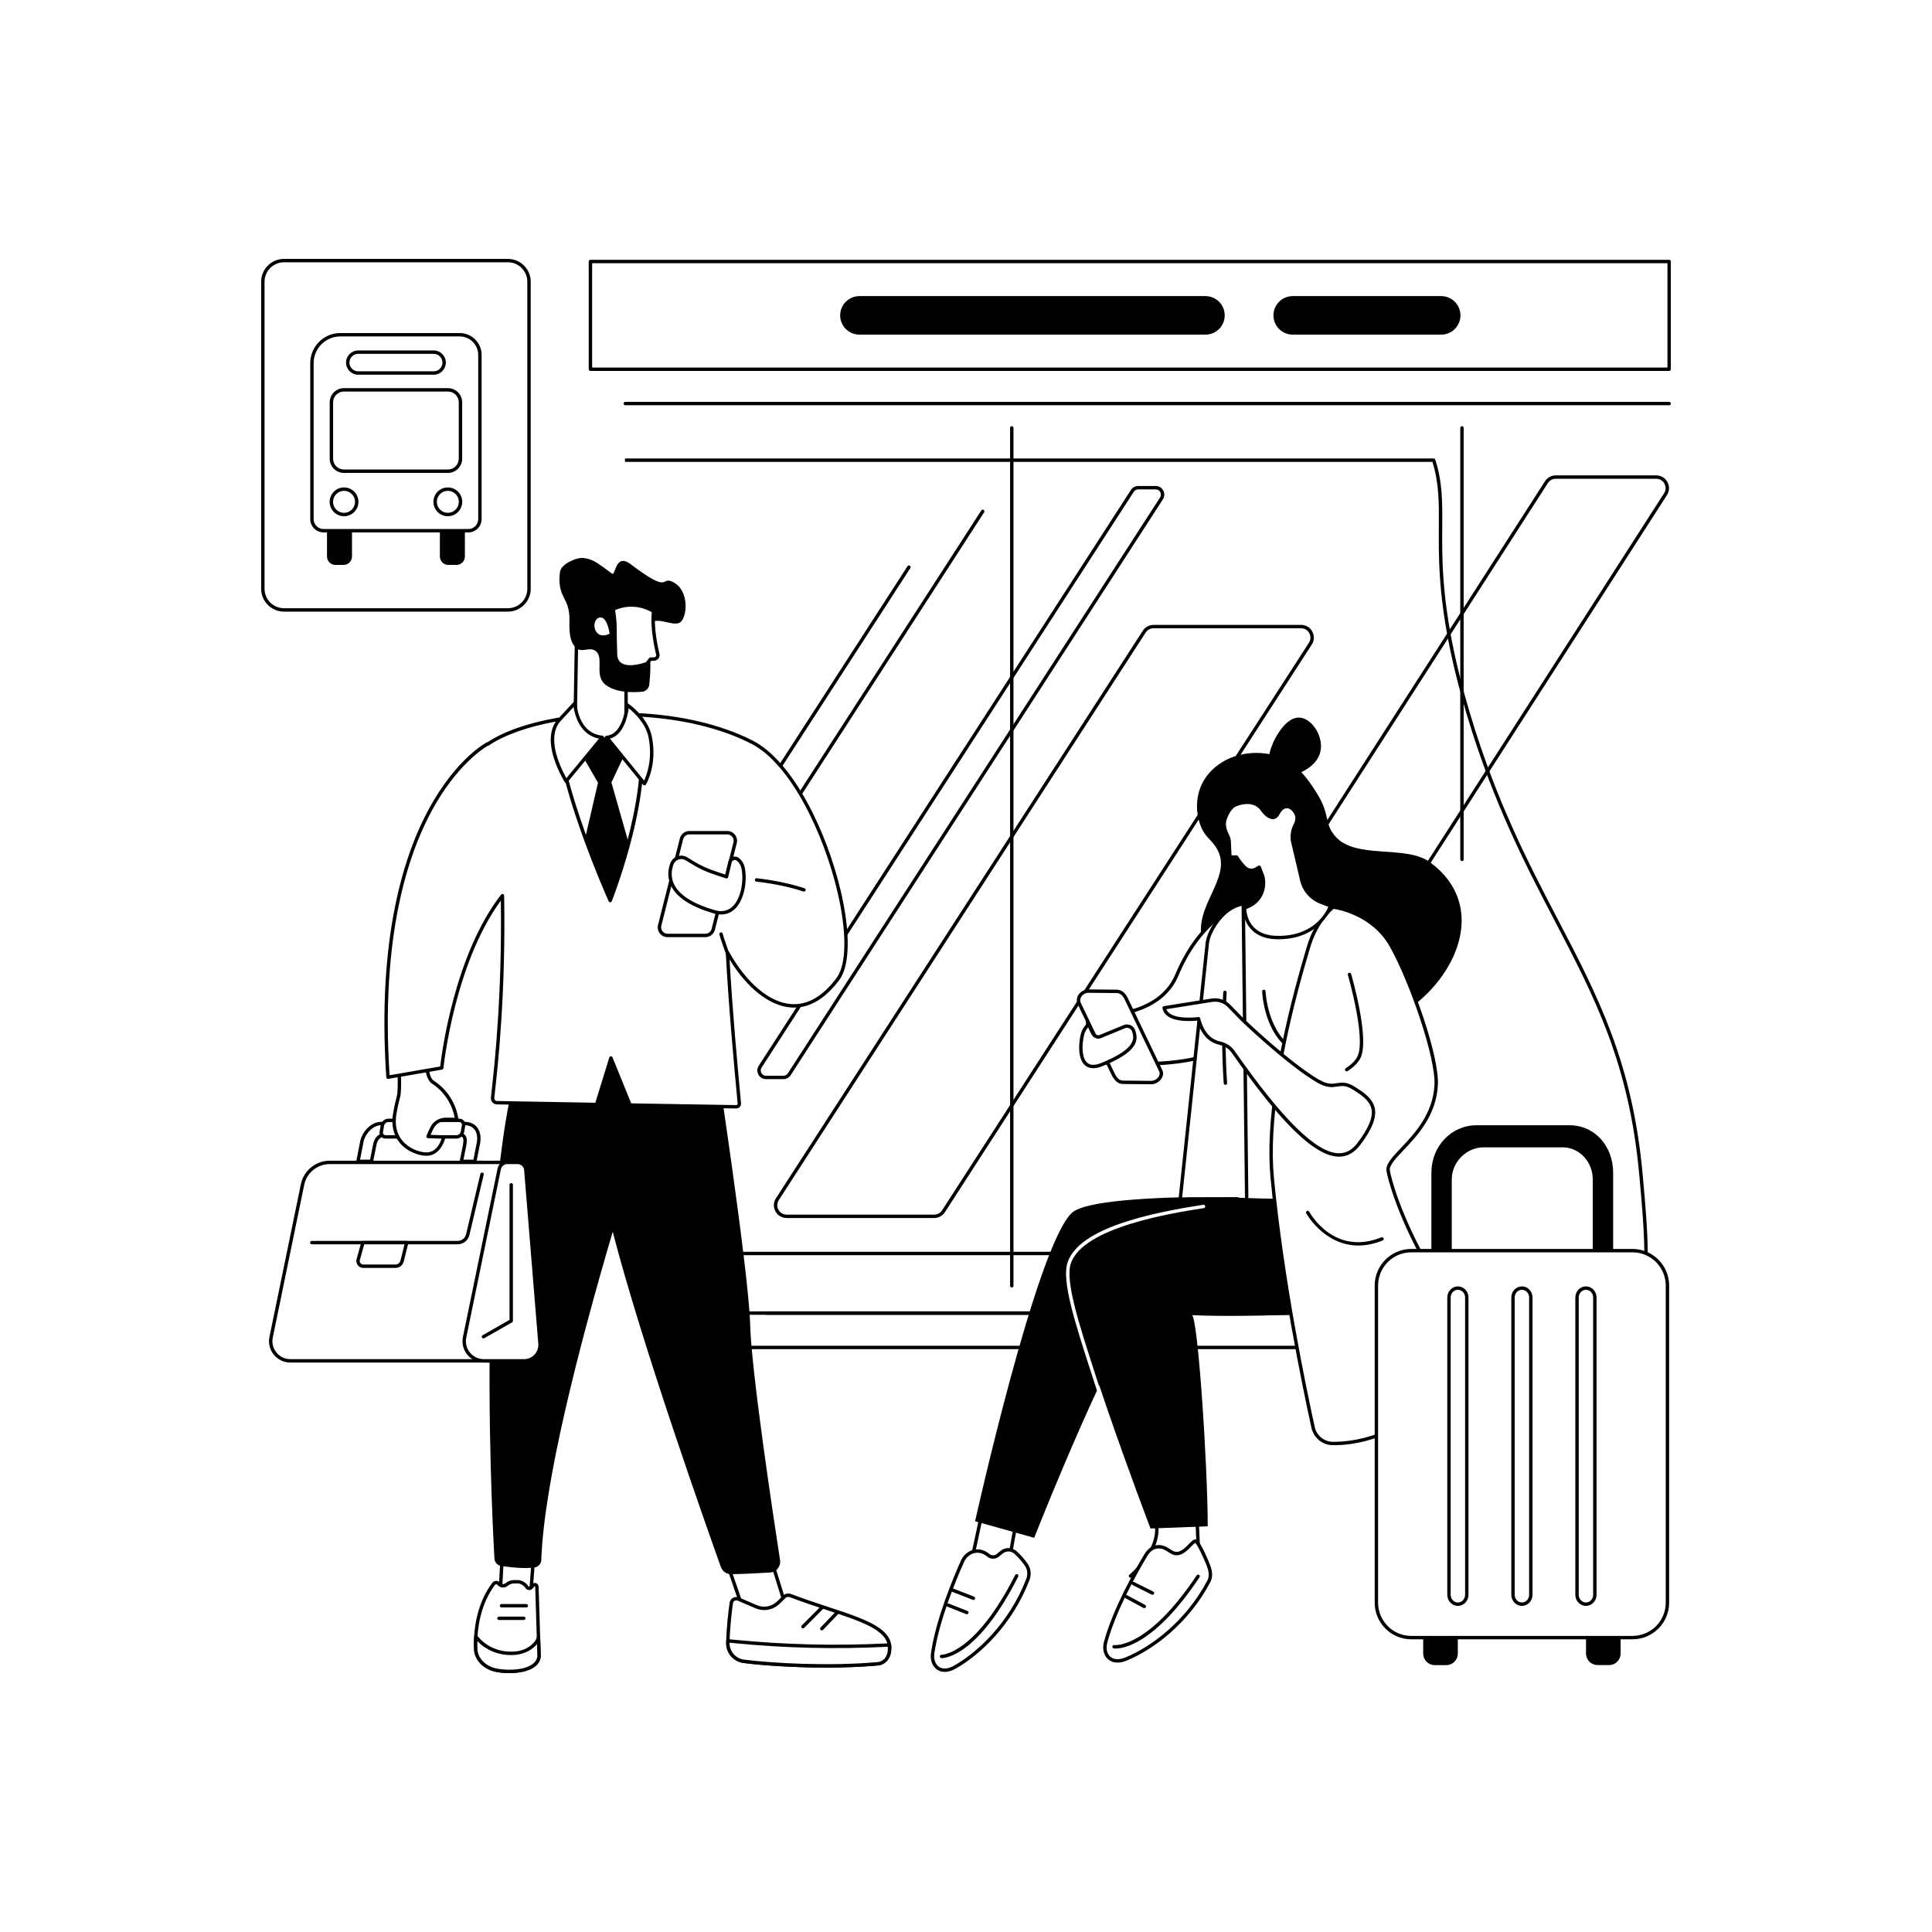 <?xml version="1.0" encoding="UTF-8"?> <svg xmlns="http://www.w3.org/2000/svg" xmlns:xlink="http://www.w3.org/1999/xlink" version="1.1" x="0px" y="0px" viewBox="0 0 2500 2500" style="enable-background:new 0 0 2500 2500;" xml:space="preserve"> <g id="Background"> <rect style="fill:#FFFFFF;" width="2500" height="2500"></rect> </g> <g id="Illustration"> <g id="Bus_station_1_"> <g> <g> <g> <path style="fill:#FFFFFF;" d="M789.358,1622.027h1340.64c-0.322-32.974-3.291-65.255-6.547-101.376 c-22.719-252.027-142.392-327.483-222.877-595.082c-60.802-202.16-21.377-255.376-45.404-330.116H789.358V1622.027z"></path> <path d="M2129.998,1624.225H789.358c-1.215,0-2.198-0.984-2.198-2.198V595.452c0-1.214,0.983-2.198,2.198-2.198H1855.17 c0.955,0,1.801,0.617,2.093,1.526c9.377,29.171,9.201,54.855,8.98,87.372c-0.344,50.194-0.814,118.936,36.436,242.783 c34.103,113.391,76.075,193.79,113.106,264.725c51.91,99.436,96.742,185.313,109.856,330.793l0.206,2.285 c3.237,35.899,6.034,66.902,6.35,99.267c0.007,0.587-0.223,1.151-0.635,1.568 C2131.146,1623.99,2130.584,1624.225,2129.998,1624.225z M791.556,1619.828h1336.218c-0.417-31.394-3.151-61.715-6.307-96.695 l-0.206-2.285c-13.035-144.613-57.68-230.132-109.373-329.153c-37.123-71.108-79.196-151.703-113.421-265.493 c-37.439-124.482-36.966-193.607-36.621-244.08c0.215-31.549,0.386-56.588-8.286-84.472H791.556V1619.828z"></path> </g> <g> <path d="M1208.808,1576.11h-190.86c-6.157,0-11.59-3.228-14.533-8.636c-2.943-5.407-2.705-11.722,0.638-16.892l474.739-734.443 c3.061-4.736,8.256-7.564,13.896-7.564h190.86c6.155,0,11.588,3.228,14.531,8.635c2.943,5.407,2.707,11.722-0.635,16.892 l-474.739,734.444C1219.64,1573.283,1214.445,1576.11,1208.808,1576.11z M1492.687,812.972c-4.141,0-7.956,2.076-10.203,5.553 l-474.739,734.444c0,0.001,0,0.001,0,0.001c-2.454,3.796-2.63,8.433-0.468,12.403c2.16,3.97,6.15,6.341,10.671,6.341h190.86 c4.139,0,7.954-2.076,10.203-5.555l474.739-734.443c2.454-3.797,2.628-8.434,0.466-12.404c-2.16-3.97-6.15-6.34-10.669-6.34 H1492.687z M1005.899,1551.776h0.021H1005.899z"></path> <path d="M1013.747,1396.384h-22.538c-4.171,0-7.851-2.187-9.845-5.85c-1.992-3.663-1.831-7.94,0.432-11.443l481.64-745.119 c2.074-3.208,5.592-5.124,9.411-5.124h22.538c4.171,0,7.851,2.187,9.845,5.849c1.994,3.663,1.833,7.94-0.431,11.443 l-481.64,745.119C1021.084,1394.469,1017.566,1396.384,1013.747,1396.384z M983.641,1380.286l1.846,1.194 c-1.376,2.128-1.473,4.727-0.262,6.953c1.213,2.226,3.448,3.555,5.983,3.555h22.538c2.321,0,4.459-1.164,5.719-3.114 l481.64-745.12c1.376-2.128,1.475-4.728,0.262-6.954c-1.211-2.226-3.448-3.555-5.983-3.555h-22.538 c-2.321,0-4.459,1.164-5.719,3.114l-481.64,745.12L983.641,1380.286z"></path> <path d="M863.203,1295.773c-0.408,0-0.822-0.114-1.192-0.353c-1.02-0.659-1.312-2.02-0.653-3.04l408.446-631.885 c0.659-1.018,2.018-1.312,3.04-0.653c1.02,0.659,1.312,2.02,0.653,3.039l-408.446,631.885 C864.63,1295.418,863.924,1295.773,863.203,1295.773z"></path> <path d="M837.618,1259.799c-0.408,0-0.822-0.114-1.191-0.352c-1.02-0.659-1.312-2.02-0.653-3.04l338.506-523.685 c0.659-1.019,2.018-1.312,3.04-0.653c1.02,0.659,1.312,2.02,0.653,3.04l-338.506,523.685 C839.045,1259.444,838.339,1259.799,837.618,1259.799z"></path> <path d="M1706.604,1327.561h-129.992c-6.148,0-11.577-3.222-14.523-8.62c-2.945-5.396-2.72-11.704,0.608-16.875 l436.516-679.331c3.059-4.757,8.261-7.596,13.915-7.596h129.99c6.148,0,11.579,3.222,14.525,8.619 c2.945,5.397,2.718,11.706-0.61,16.877l-436.514,679.33C1717.46,1324.721,1712.259,1327.561,1706.604,1327.561z M2013.129,619.535c-4.152,0-7.971,2.085-10.218,5.577l-436.514,679.33c-0.002,0.001-0.002,0.001-0.002,0.001 c-2.441,3.797-2.608,8.429-0.447,12.391c2.164,3.963,6.15,6.329,10.665,6.329h129.992c4.152,0,7.971-2.085,10.218-5.578 l436.514-679.33c2.443-3.798,2.608-8.43,0.447-12.393c-2.164-3.963-6.15-6.328-10.665-6.328H2013.129z M1564.546,1303.255 h0.022H1564.546z"></path> </g> <path style="fill:#FFFFFF;" d="M764.264,2025.347c14.559,8.883,29.384,17.257,44.431,25.17V484.927l-44.431,2.425V2025.347z"></path> <rect x="1439.851" y="-197.799" transform="matrix(-1.836970e-16 1 -1 -1.836970e-16 1962.07 -962.063)" style="fill:#FFFFFF;" width="44.431" height="1395.605"></rect> <path d="M2159.869,524.417H809.127c-1.215,0-2.198-0.984-2.198-2.198c0-1.214,0.983-2.198,2.198-2.198h1350.743 c1.215,0,2.198,0.984,2.198,2.198C2162.068,523.433,2161.084,524.417,2159.869,524.417z"></path> <path d="M1891.771,1114.235c-1.215,0-2.198-0.984-2.198-2.198V553.686c0-1.214,0.983-2.198,2.198-2.198 c1.215,0,2.198,0.984,2.198,2.198v558.351C1893.969,1113.251,1892.986,1114.235,1891.771,1114.235z"></path> <path d="M1309.24,1665.991c-1.215,0-2.198-0.984-2.198-2.198V553.686c0-1.214,0.983-2.198,2.198-2.198 c1.215,0,2.198,0.984,2.198,2.198v1110.107C1311.438,1665.007,1310.455,1665.991,1309.24,1665.991z"></path> <g> <rect x="1486.54" y="1074.637" transform="matrix(-1.836970e-16 1 -1 -1.836970e-16 3230.11 212.6)" style="fill:#FFFFFF;" width="44.431" height="1293.435"></rect> <path d="M2155.473,1745.768H862.037c-1.215,0-2.198-0.984-2.198-2.198v-44.431c0-1.214,0.983-2.198,2.198-2.198h1293.436 c1.215,0,2.198,0.984,2.198,2.198v44.431C2157.671,1744.784,2156.688,1745.768,2155.473,1745.768z M864.235,1741.372h1289.04 v-40.035H864.235V1741.372z"></path> </g> <path d="M1726.416,1701.337H991.674c-1.215,0-2.198-0.984-2.198-2.198c0-1.214,0.983-2.198,2.198-2.198h734.742 c1.215,0,2.198,0.984,2.198,2.198C1728.615,1700.353,1727.631,1701.337,1726.416,1701.337z"></path> <g> <rect x="764.024" y="338.384" style="fill:#FFFFFF;" width="1395.845" height="139.404"></rect> <path d="M2159.869,479.986H764.024c-1.215,0-2.198-0.984-2.198-2.198V338.384c0-1.214,0.983-2.198,2.198-2.198h1395.845 c1.215,0,2.198,0.984,2.198,2.198v139.404C2162.068,479.002,2161.084,479.986,2159.869,479.986z M766.223,475.589h1391.448 V340.582H766.223V475.589z"></path> </g> <g> <path d="M1559.847,433.013h-447.754c-13.767,0-24.927-11.16-24.927-24.927c0-13.767,11.16-24.927,24.927-24.927h447.754 c13.767,0,24.927,11.16,24.927,24.927C1584.773,421.852,1573.613,433.013,1559.847,433.013z"></path> <path d="M1864.897,433.013h-192.133c-13.767,0-24.927-11.16-24.927-24.927c0-13.767,11.16-24.927,24.927-24.927h192.133 c13.767,0,24.927,11.16,24.927,24.927C1889.823,421.852,1878.663,433.013,1864.897,433.013z"></path> </g> </g> </g> <g> <g> <path style="fill:#FFFFFF;" d="M657.202,789.248H367.479c-15.104,0-27.348-12.244-27.348-27.348V364.546 c0-15.104,12.244-27.348,27.348-27.348h289.723c15.104,0,27.348,12.244,27.348,27.348V761.9 C684.55,777.004,672.306,789.248,657.202,789.248z"></path> <path d="M657.202,791.446H367.48c-16.291,0-29.547-13.254-29.547-29.546V364.546c0-16.292,13.256-29.546,29.547-29.546h289.722 c16.291,0,29.545,13.254,29.545,29.546V761.9C686.747,778.192,673.493,791.446,657.202,791.446z M367.48,339.397 c-13.868,0-25.151,11.282-25.151,25.15V761.9c0,13.867,11.283,25.149,25.151,25.149h289.722 c13.868,0,25.149-11.282,25.149-25.149V364.546c0-13.868-11.281-25.15-25.149-25.15H367.48z"></path> </g> <g> <g> <path d="M444.611,730.998h-10.604c-6.007,0-10.876-4.87-10.876-10.876v-41.513c0-6.007,4.87-10.876,10.876-10.876h10.604 c6.007,0,10.876,4.87,10.876,10.876v41.513C455.488,726.128,450.618,730.998,444.611,730.998z"></path> <path d="M590.674,730.998H580.07c-6.007,0-10.876-4.87-10.876-10.876v-41.513c0-6.007,4.87-10.876,10.876-10.876h10.604 c6.007,0,10.876,4.87,10.876,10.876v41.513C601.55,726.128,596.681,730.998,590.674,730.998z"></path> </g> <g> <path style="fill:#FFFFFF;" d="M606.021,686.743H418.66c-8.28,0-14.993-6.712-14.993-14.993V469.842 c0-20.255,16.42-36.675,36.675-36.675h154.56c14.421,0,26.111,11.69,26.111,26.111V671.75 C621.014,680.03,614.301,686.743,606.021,686.743z"></path> <path d="M606.02,688.941H418.659c-9.48,0-17.191-7.712-17.191-17.191V469.842c0-21.435,17.438-38.873,38.873-38.873h154.561 c15.609,0,28.309,12.7,28.309,28.31V671.75C623.211,681.229,615.5,688.941,606.02,688.941z M440.341,435.365 c-19.011,0-34.476,15.466-34.476,34.477V671.75c0,7.055,5.74,12.794,12.794,12.794H606.02c7.054,0,12.794-5.74,12.794-12.794 V459.278c0-13.186-10.727-23.913-23.912-23.913H440.341z"></path> </g> <g> <path style="fill:#FFFFFF;" d="M579.674,609.743H445.007c-8.929,0-16.167-7.238-16.167-16.168v-72.953 c0-8.929,7.238-16.167,16.167-16.167h134.668c8.929,0,16.167,7.238,16.167,16.167v72.953 C595.842,602.505,588.603,609.743,579.674,609.743z"></path> <path d="M579.674,611.941H445.006c-10.126,0-18.365-8.239-18.365-18.366v-72.953c0-10.127,8.239-18.366,18.365-18.366h134.668 c10.128,0,18.367,8.239,18.367,18.366v72.953C598.041,603.702,589.802,611.941,579.674,611.941z M445.006,506.653 c-7.702,0-13.969,6.267-13.969,13.969v72.953c0,7.703,6.266,13.969,13.969,13.969h134.668c7.704,0,13.971-6.266,13.971-13.969 v-72.953c0-7.703-6.266-13.969-13.971-13.969H445.006z"></path> </g> <g> <path style="fill:#FFFFFF;" d="M561.198,482.692h-97.716c-7.465,0-13.516-6.051-13.516-13.516s6.051-13.516,13.516-13.516 h97.716c7.465,0,13.516,6.051,13.516,13.516S568.663,482.692,561.198,482.692z"></path> <path d="M561.199,484.89h-97.716c-8.664,0-15.714-7.049-15.714-15.714c0-8.665,7.05-15.714,15.714-15.714h97.716 c8.664,0,15.714,7.049,15.714,15.714C576.913,477.841,569.863,484.89,561.199,484.89z M463.483,457.859 c-6.24,0-11.317,5.077-11.317,11.317c0,6.241,5.077,11.318,11.317,11.318h97.716c6.24,0,11.318-5.077,11.318-11.318 c0-6.24-5.077-11.317-11.318-11.317H463.483z"></path> </g> <g> <g> <ellipse transform="matrix(0.23 -0.973 0.973 0.23 -289.081 933.456)" style="fill:#FFFFFF;" cx="445.195" cy="649.363" rx="16.432" ry="16.432"></ellipse> <path d="M445.195,667.992c-10.272,0-18.629-8.357-18.629-18.63c0-10.272,8.357-18.63,18.629-18.63 c10.272,0,18.629,8.357,18.629,18.63C463.824,659.635,455.467,667.992,445.195,667.992z M445.195,635.129 c-7.848,0-14.233,6.385-14.233,14.233c0,7.848,6.384,14.233,14.233,14.233c7.848,0,14.233-6.385,14.233-14.233 C459.428,641.514,453.043,635.129,445.195,635.129z"></path> </g> <g> <ellipse transform="matrix(0.924 -0.383 0.383 0.924 -204.389 271.189)" style="fill:#FFFFFF;" cx="579.486" cy="649.363" rx="16.432" ry="16.432"></ellipse> <path d="M579.487,667.992c-10.274,0-18.631-8.357-18.631-18.63c0-10.272,8.357-18.63,18.631-18.63 c10.272,0,18.629,8.357,18.629,18.63C598.116,659.635,589.759,667.992,579.487,667.992z M579.487,635.129 c-7.848,0-14.235,6.385-14.235,14.233c0,7.848,6.387,14.233,14.235,14.233c7.848,0,14.233-6.385,14.233-14.233 C593.719,641.514,587.335,635.129,579.487,635.129z"></path> </g> </g> </g> </g> <g> <g> <g> <path style="fill:#FFFFFF;" d="M1273.46,1942.318c0.456,1.891-21.751,103.512-21.751,103.512l51.044-8.546l15.376-85.917 L1273.46,1942.318z"></path> <path d="M1251.71,2048.028c-0.597,0-1.174-0.243-1.593-0.682c-0.502-0.529-0.711-1.272-0.554-1.985 c8.578-39.266,21.383-98.818,21.701-102.923c-0.032-0.604,0.187-1.202,0.614-1.646c0.52-0.542,1.292-0.779,2.018-0.628 l44.669,9.049c1.172,0.237,1.938,1.366,1.728,2.542l-15.377,85.918c-0.163,0.914-0.885,1.627-1.801,1.781l-51.042,8.545 C1251.952,2048.019,1251.83,2048.028,1251.71,2048.028z M1275.261,1944.926c-1.101,6.579-5.324,27.732-20.711,98.2 l46.311-7.753l14.727-82.278L1275.261,1944.926z"></path> </g> <g> <g> <path style="fill:#FFFFFF;" d="M1278.814,2012.497c-3.122-2.625-7.586-5.188-13.267-5.432 c-8.554-0.367-16.356,4.99-19.897,12.859c-8.852,19.671-32.19,74.475-38.787,119.266 c-2.332,15.831,9.612,28.705,28.225,18.332c30.504-16.999,72.819-56.025,94.97-113.66c2.543-6.615,1.635-14.098-2.541-19.807 c-3.41-4.662-8.036-10.311-13.408-15.123c-5.135-4.601-12.856-4.667-18.18-0.29l-4.796,3.943 C1287.535,2015.544,1282.381,2015.496,1278.814,2012.497z"></path> <path d="M1222.517,2163.471c-4.639,0-7.973-1.608-9.993-3.001c-6.167-4.259-9.171-12.535-7.835-21.599 c6.573-44.636,29.434-98.683,38.956-119.848c3.989-8.858,12.767-14.538,21.997-14.153c5.18,0.222,10.223,2.277,14.587,5.945 c0,0,0,0,0,0c2.748,2.312,6.749,2.34,9.51,0.072l4.796-3.943c6.238-5.13,15.091-4.983,21.042,0.35 c4.633,4.151,9.246,9.353,13.715,15.463c4.609,6.303,5.663,14.488,2.819,21.893c-22.113,57.535-64.066,97.023-95.954,114.792 C1230.779,2162.439,1226.23,2163.47,1222.517,2163.471z M1264.74,2009.246c-7.133,0-13.934,4.578-17.086,11.58 c-9.448,20.997-32.123,74.594-38.617,118.685c-1.088,7.396,1.204,14.04,5.985,17.341c4.826,3.331,11.571,2.888,18.996-1.249 c31.213-17.395,72.297-56.09,93.987-112.528c2.308-6.004,1.46-12.629-2.265-17.721c-4.287-5.864-8.694-10.837-13.097-14.783 c-4.323-3.873-10.764-3.973-15.319-0.229l-4.796,3.943c-4.396,3.615-10.759,3.573-15.13-0.104 c-3.664-3.082-7.685-4.736-11.946-4.918C1265.215,2009.251,1264.979,2009.246,1264.74,2009.246z"></path> </g> <path d="M1218.483,2145.627c-0.114,0-0.195-0.001-0.247-0.004c-1.213-0.043-2.162-1.062-2.117-2.275 c0.043-1.21,1.054-2.15,2.263-2.119c0.541,0.053,43.265-0.389,95.26-103.155c0.55-1.083,1.872-1.518,2.954-0.969 c1.084,0.548,1.518,1.871,0.97,2.954C1265.429,2143.106,1222.495,2145.627,1218.483,2145.627z"></path> <path d="M1251.143,2088.845c-0.268,0-0.541-0.05-0.807-0.154l-24.198-9.548c-1.129-0.445-1.683-1.722-1.239-2.851 c0.446-1.13,1.717-1.685,2.853-1.238l24.198,9.547c1.129,0.446,1.683,1.722,1.239,2.852 C1252.848,2088.317,1252.019,2088.845,1251.143,2088.845z"></path> <path d="M1259.623,2070.308c-0.266,0-0.534-0.048-0.796-0.15l-28.382-11.044c-1.131-0.44-1.692-1.714-1.251-2.845 c0.438-1.133,1.715-1.691,2.844-1.251l28.382,11.044c1.131,0.44,1.692,1.714,1.252,2.845 C1261.334,2069.775,1260.503,2070.308,1259.623,2070.308z"></path> </g> <g> <path style="fill:#FFFFFF;" d="M1491.267,1942.043c0.369,0.769,3.205,12.697,5.416,32.801 c3.683,33.491-33.801,64.504-33.801,64.504l88.792-11.971l-3.394-77.508L1491.267,1942.043z"></path> <path d="M1462.882,2041.547c-0.863,0-1.659-0.509-2.014-1.317c-0.393-0.898-0.144-1.949,0.612-2.575 c0.365-0.303,36.526-30.662,33.016-62.571c-2.061-18.745-4.755-30.81-5.26-32.201c-0.35-0.729-0.247-1.537,0.23-2.191 c0.477-0.653,1.31-0.936,2.099-0.828l57.012,7.827c1.052,0.144,1.85,1.021,1.898,2.082l3.394,77.508 c0.049,1.136-0.775,2.122-1.902,2.274l-88.792,11.971C1463.077,2041.541,1462.978,2041.547,1462.882,2041.547z M1494.211,1944.666c1.172,5.196,3.087,15.663,4.656,29.938c2.945,26.786-18.876,51.49-29.303,61.626l79.825-10.761 l-3.226-73.669L1494.211,1944.666z"></path> </g> <g> <g> <path style="fill:#FFFFFF;" d="M1516.776,2008.805c-4.853-2.551-8.599-6.125-14.229-7.072 c-8.478-1.426-15.225,2.954-19.651,10.302c-11.064,18.37-40.573,69.712-52.263,113.224 c-4.131,15.379,6.293,29.604,26.017,21.651c32.325-13.034,78.931-46.402,107.581-100.694 c3.289-6.232,2.162-13.252-0.267-19.919c-2.147-5.894-10.889-25.998-15.688-31.428 C1543.687,1989.677,1532.148,2016.887,1516.776,2008.805z"></path> <path d="M1446.026,2151.398c-4.757,0-8.928-1.473-12.225-4.393c-5.622-4.981-7.651-13.532-5.292-22.315 c11.652-43.372,40.599-94.024,52.504-113.788c5.296-8.794,13.071-12.821,21.899-11.336c4.319,0.727,7.589,2.807,10.751,4.819 c1.331,0.847,2.707,1.724,4.135,2.475c7.305,3.839,13.604-1.702,20.497-8.777c3.43-3.521,5.921-6.077,8.604-6.077 c0.034,0,0.069,0,0.101,0.001c1.125,0.027,2.136,0.513,2.924,1.405c5.154,5.831,14.1,26.621,16.107,32.132 c3.186,8.748,3.233,15.846,0.146,21.698c-28.603,54.204-74.907,88.079-108.703,101.707 C1453.415,2150.585,1449.559,2151.398,1446.026,2151.398z M1499.372,2003.66c-7.241,0-11.884,5.015-14.593,9.51 c-11.807,19.604-40.515,69.828-52.023,112.66c-1.923,7.163-0.406,14.016,3.961,17.884c4.433,3.926,11.219,4.34,19.112,1.157 c33.074-13.336,78.411-46.527,106.457-99.681c2.512-4.757,2.387-10.521-0.386-18.141 c-2.454-6.735-10.884-25.606-15.164-30.602c-1.073,0.375-3.495,2.86-5.292,4.705c-5.929,6.084-14.887,15.278-25.69,9.601 c-0.002,0-0.002,0-0.002,0c-1.589-0.836-3.044-1.761-4.45-2.657c-2.919-1.859-5.678-3.614-9.119-4.193 C1501.205,2003.736,1500.267,2003.66,1499.372,2003.66z"></path> </g> <path d="M1443.709,2133.198c-1.434,0-2.282-0.117-2.505-0.153c-1.198-0.193-2.014-1.321-1.82-2.52 c0.193-1.194,1.301-2.012,2.51-1.823c0.567,0.084,43.151,4.97,106.661-90.249c0.672-1.009,2.042-1.283,3.048-0.609 c1.011,0.674,1.284,2.039,0.61,3.049C1494.7,2127.119,1454.025,2133.198,1443.709,2133.198z"></path> <path d="M1480.738,2080.954c-0.354,0-0.713-0.085-1.043-0.266l-23.008-12.455c-1.069-0.578-1.466-1.912-0.889-2.979 c0.582-1.068,1.919-1.465,2.98-0.887l23.008,12.455c1.069,0.578,1.466,1.912,0.889,2.979 C1482.275,2080.536,1481.52,2080.954,1480.738,2080.954z"></path> <path d="M1491.302,2063.66c-0.328,0-0.663-0.074-0.979-0.231l-24.883-12.396c-1.086-0.541-1.528-1.861-0.987-2.948 c0.543-1.086,1.861-1.531,2.95-0.987l24.882,12.396c1.086,0.541,1.528,1.861,0.988,2.948 C1492.886,2063.214,1492.109,2063.66,1491.302,2063.66z"></path> </g> <g> <path d="M1731.853,1551.316c0,0-310.823-13.491-344.802,18.064c-46.093,42.804-125.275,399.125-125.275,399.125l76.453,21.434 c0,0,115.196-292.427,143.738-292.427c28.542,0,297.654-9.604,297.654-9.604L1731.853,1551.316z"></path> <path d="M1792.997,1541.497c0,0,40.991,120.344,8.371,142.295c-32.62,21.951-267.759,20.084-259.604,17.34 c8.155-2.744,21.028,197.048,21.028,273.876l-74.034,2.856c0,0-117.983-308.978-105.265-343.48 c22.753-61.722,197.893-75.862,253.935-84.114C1648.967,1548.571,1792.997,1541.497,1792.997,1541.497z"></path> <path style="fill:#FFFFFF;" d="M1422.59,1804.212c-0.932,0-1.795-0.595-2.093-1.528c-2.664-8.315-5.311-16.493-7.902-24.5 c-21.828-67.445-39.068-120.718-31.19-144.491c14.885-44.926,107.37-64.162,175.64-74.723c1.215-0.184,2.325,0.636,2.51,1.836 c0.185,1.199-0.638,2.323-1.835,2.508c-38.677,5.983-156.377,24.19-172.141,71.76c-7.425,22.407,10.474,77.715,31.2,141.755 c2.591,8.011,5.24,16.193,7.904,24.512c0.371,1.156-0.266,2.394-1.423,2.764 C1423.039,1804.178,1422.811,1804.212,1422.59,1804.212z"></path> </g> </g> <g> <path d="M1568.561,996.198c21.551-21.014,53.594-25.434,77.674-19.509c30.477,7.499,45.847,31.255,56.685,48.008 c19.161,29.615,9.908,40.341,24.966,57.544c26.671,30.469,91.37,10.297,122.869,33.696 c75.69,56.228,34.434,149.163-32.658,193.034c-44.742,29.256-105.605,12.336-122.164,7.732 c-50.256-13.971-133.526-41.344-141.588-106.716c-5.42-43.951,44.379-79.194,17.625-115.833 c-6.813-9.331-12.458-11.863-17.518-23.53C1546.234,1051.678,1544.384,1019.772,1568.561,996.198z"></path> <path d="M1647.223,1001.38c-11.45-8.368-4.204-33.047,3.125-46.363c2.746-4.99,15.035-27.318,31.197-26.451 c16.601,0.89,32.496,25.995,26.571,45.883C1700.71,999.313,1660.641,1011.186,1647.223,1001.38z"></path> </g> <g> <g> <path style="fill:#FFFFFF;" d="M1726.21,1181.57c0,0,57.476-25.193,92.181,213.659c0,0-59.513,128.408-60.565,146.454 c-1.052,18.047-157.563,10.203-157.563,10.203l-3.574-268.947l-36.511-1.755l7.824-63.178 c4.857-18.412,25.351-31.649,39.116-36.569L1726.21,1181.57z"></path> <path d="M1670.516,1555.781c-36.024,0-69.998-1.68-70.363-1.699c-1.159-0.058-2.074-1.006-2.089-2.167l-3.546-266.88 l-34.446-1.656c-0.612-0.029-1.183-0.312-1.576-0.78c-0.395-0.468-0.575-1.079-0.5-1.686l7.825-63.179 c0.011-0.098,0.03-0.195,0.056-0.291c4.721-17.902,24.303-32.288,40.5-38.078c0.238-0.085,0.49-0.128,0.741-0.128 l118.705,0.133c1.874-0.629,8.821-2.319,18.423,3.012c22.549,12.515,54.093,59.546,76.32,212.529 c0.062,0.422,0,0.853-0.18,1.24c-20.522,44.283-59.552,131.714-60.365,145.658c-0.232,3.99-0.775,13.334-81.352,13.94 C1675.947,1555.772,1673.227,1555.781,1670.516,1555.781z M1602.433,1549.789c8.576,0.391,42.522,1.819,76.217,1.566 c72.759-0.548,76.891-8.258,76.981-9.799c1.037-17.808,55.565-136.013,60.49-146.657 c-23.03-158.009-56.051-198.45-73.697-208.495c-9.209-5.241-15.104-2.912-15.353-2.811c-0.266,0.11-0.573,0.176-0.861,0.176 l-118.709-0.133c-15.033,5.478-32.988,18.619-37.336,34.79l-7.516,60.677l34.143,1.641c1.161,0.056,2.078,1.005,2.093,2.167 L1602.433,1549.789z"></path> </g> <g> <path style="fill:#FFFFFF;" d="M1608.76,1169.357c0,0-0.503,0.13-1.442,0.438c-8.693,2.847-54.736,20.909-84.458,91.889 c-25.638,61.228-115.512,52.393-115.512,52.393l0.74,59.19c0,0,141.87,17.534,186.503-25.505 C1597.381,1345.072,1608.76,1169.357,1608.76,1169.357z"></path> <path d="M1472.609,1379.107c-34.317,0-62.229-3.342-64.79-3.659c-1.091-0.135-1.915-1.055-1.928-2.154l-0.741-59.19 c-0.009-0.625,0.251-1.224,0.711-1.646c0.462-0.423,1.082-0.632,1.702-0.568c0.884,0.086,88.563,7.95,113.269-51.055 c30.037-71.732,76.743-90.163,85.8-93.13c1.028-0.336,1.578-0.477,1.578-0.477c0.685-0.174,1.408-0.012,1.951,0.437 c0.541,0.449,0.837,1.13,0.792,1.833c-0.028,0.439-2.881,44.443-6.039,88.21c-6.447,89.37-7.752,90.626-8.797,91.635 C1570.928,1373.634,1516.524,1379.107,1472.609,1379.107z M1410.264,1371.302c16.938,1.852,141.571,13.965,182.49-24.825 c2.19-7.794,9.218-106.617,13.601-174.022c-11.723,4.278-53.687,23.736-81.465,90.078 c-23.56,56.265-100.567,54.737-115.313,53.903L1410.264,1371.302z"></path> </g> <g> <path style="fill:#FFFFFF;" d="M1527.498,1549.257l34.796-329.385c2.308-15.421,15.443-34.362,28.328-42.968 c5.052-3.374,11.069-6.148,18.137-7.548c0,0,4.314,366.016,4.419,379.659L1527.498,1549.257z"></path> <path d="M1527.5,1551.456c-0.077,0-0.154-0.004-0.234-0.012c-1.206-0.127-2.082-1.21-1.953-2.417l34.796-329.385 c2.333-15.615,15.197-35.149,29.292-44.565c5.828-3.892,12.198-6.542,18.932-7.876c0.64-0.127,1.305,0.038,1.812,0.45 c0.509,0.412,0.805,1.027,0.814,1.681c0.043,3.66,4.317,366.176,4.42,379.667c0.009,1.215-0.968,2.206-2.181,2.215 c-0.006,0-0.013,0-0.017,0c-1.206,0-2.19-0.973-2.198-2.181c-0.099-12.861-3.993-343.324-4.388-376.93 c-5.21,1.34-10.162,3.564-14.75,6.629c-12.97,8.663-25.25,27.264-27.375,41.465l-34.785,329.291 C1529.565,1550.617,1528.61,1551.456,1527.5,1551.456z"></path> </g> <path d="M1676.417,1362.431c-0.346,0-0.696-0.082-1.022-0.254c-39.547-20.842-42.075-76.883-42.163-79.258 c-0.045-1.213,0.902-2.233,2.115-2.278c1.168-0.056,2.23,0.901,2.278,2.113c0.021,0.557,2.54,55.886,39.819,75.533 c1.076,0.566,1.488,1.896,0.921,2.97C1677.969,1362.005,1677.207,1362.431,1676.417,1362.431z"></path> <g> <path style="fill:#FFFFFF;" d="M1725.112,1173.726c0,0,50.307,5.502,75.393,50.457 c25.085,44.955,59.876,143.091,57.883,179.966c-3.382,62.588-65.049,90.98-62.085,110.772 c1.439,9.608,14.13,58.455,50.601,121.992c30.035,52.325,36.917,162.555,32.022,165.697 c-32.991,21.177-86.408,65.327-153.847,65.295c-12.46-0.006-23.267-8.646-25.961-20.926 c-10.765-49.067-40.398-191.248-52.9-323.387c-10.827-114.436,42.6-282.377,46.566-296.586 C1702.971,1190.508,1725.112,1173.726,1725.112,1173.726z"></path> <path d="M1725.154,1870.104c-0.028,0-0.047,0-0.075,0c-13.625-0.006-25.185-9.322-28.109-22.653 c-11.8-53.792-40.579-193.009-52.94-323.651c-6.513-68.825,9.501-172.574,45.092-292.136c0.736-2.472,1.264-4.246,1.546-5.249 c10.268-36.789,32.188-53.737,33.115-54.441c0.449-0.339,1.013-0.494,1.567-0.434c0.515,0.056,51.729,6.151,77.076,51.572 c24.462,43.841,60.25,142.44,58.159,181.156c-2.127,39.363-26.602,65.228-44.471,84.115 c-10.401,10.991-18.614,19.672-17.635,26.213c1.434,9.583,14.181,58.243,50.334,121.223 c17.287,30.116,25.827,76.883,29.38,102.08c2.859,20.284,7.093,63.244,1.921,66.561c-4.731,3.037-9.95,6.594-15.476,10.359 C1830.401,1838.151,1783.508,1870.104,1725.154,1870.104z M1725.759,1176.034c-3.755,3.166-22.006,19.848-30.859,51.563 c-0.283,1.017-0.818,2.815-1.565,5.321c-35.434,119.035-51.39,222.191-44.931,290.467 c12.339,130.402,41.077,269.411,52.859,323.123c2.479,11.299,12.273,19.194,23.818,19.199c0.024,0,0.049,0,0.073,0 c57.002,0.001,103.242-31.51,137.007-54.521c5.42-3.694,10.549-7.188,15.24-10.209c3.012-7.897-3.293-112.255-32.402-162.969 c-36.496-63.577-49.409-113.005-50.871-122.761c-1.294-8.658,7.129-17.562,18.79-29.885 c17.403-18.391,41.234-43.579,43.276-81.33c1.88-34.82-31.398-131.802-57.607-178.776 C1776.175,1185.093,1732.53,1177.053,1725.759,1176.034z"></path> </g> <path d="M1742.605,1386.335c-0.717,0-1.419-0.35-1.842-0.994c-0.663-1.016-0.38-2.379,0.635-3.043 c2.859-1.871,11.558-7.568,15.282-15.556c11.041-23.684-12.32-104.428-12.558-105.24c-0.339-1.166,0.328-2.386,1.494-2.726 c1.168-0.341,2.385,0.33,2.726,1.494c0.988,3.384,24.056,83.161,12.322,108.331c-4.253,9.122-13.741,15.335-16.858,17.376 C1743.435,1386.219,1743.017,1386.335,1742.605,1386.335z"></path> <path d="M1585.684,1403.827c-1.144,0-2.11-0.886-2.192-2.046c-4.27-61.605-0.653-117.242-0.616-117.797 c0.079-1.211,1.161-2.125,2.34-2.047c1.211,0.081,2.127,1.129,2.048,2.34c-0.036,0.552-3.634,55.905,0.616,117.2 c0.084,1.211-0.831,2.261-2.042,2.345C1585.787,1403.825,1585.736,1403.827,1585.684,1403.827z"></path> <path d="M1757.702,1611.706c-44.212,0-67.205-41.249-67.48-41.756c-0.58-1.066-0.182-2.399,0.882-2.979 c1.067-0.578,2.4-0.184,2.982,0.881c1.292,2.375,32.353,57.889,93.373,33.257c1.119-0.453,2.404,0.089,2.862,1.215 c0.453,1.126-0.09,2.407-1.217,2.862C1777.671,1609.803,1767.195,1611.706,1757.702,1611.706z"></path> <g> <g> <g> <path style="fill:#FFFFFF;" d="M1489.578,1400.835l-36.53-0.349c-5.792-0.009-9.322-4.401-12.218-9.588l-44.509-92.805 c-3.123-7.832,4.067-15.631,12.257-15.618l36.53,0.349c5.792,0.009,9.981,4.612,12.218,9.589l44.509,92.805 C1505.612,1392.383,1497.768,1400.848,1489.578,1400.835z"></path> <path d="M1489.595,1403.034c-0.011,0-0.019,0-0.039,0l-36.531-0.349c-7.213-0.011-11.333-5.732-14.115-10.715l-44.572-92.926 c-1.625-4.058-1.119-8.375,1.329-11.98c2.844-4.188,7.782-6.787,12.891-6.787c0.006,0,0.015,0,0.024,0l36.546,0.349 c5.826,0.009,11.144,4.078,14.203,10.885l44.484,92.756c1.775,3.364,1.563,7.41-0.62,11.026 C1500.393,1399.924,1494.932,1403.034,1489.595,1403.034z M1489.591,1398.637c0.002,0,0.004,0,0.004,0 c3.793,0,7.835-2.309,9.836-5.619c0.803-1.33,1.932-3.98,0.457-6.776l-44.544-92.88c-0.897-1.992-4.214-8.331-10.242-8.341 l-36.546-0.349c-0.004,0-0.011,0-0.015,0c-3.6,0-7.23,1.906-9.235,4.861c-1.638,2.412-1.975,5.163-0.944,7.745l44.45,92.669 c3.289,5.883,6.275,8.334,10.24,8.341L1489.591,1398.637z"></path> </g> </g> <g> <path style="fill:#FFFFFF;" d="M1408.815,1325.761l4.717,10.337c1.893,4.312,6.306,7.084,10.646,5.026l30.301-12.46 c4.885-2.317,10.74,0.129,12.432,5.264c3.455,10.485,5.645,24.663-41.22,43.659c-28.627,11.603-29.65-19.829-24.982-39.002 C1402.779,1330.082,1408.815,1325.761,1408.815,1325.761z"></path> <path d="M1414.619,1382.297c-4.169,0-7.711-1.246-10.596-3.736c-8.739-7.545-9.033-25.776-5.451-40.497 c2.237-9.19,8.69-13.896,8.963-14.091c0.537-0.382,1.213-0.504,1.846-0.337c0.635,0.17,1.159,0.614,1.434,1.211l4.718,10.337 c0.867,1.981,2.366,3.514,4.016,4.13c1.228,0.46,2.471,0.399,3.686-0.178l30.408-12.506c2.812-1.339,6.191-1.402,9.16-0.13 c2.939,1.259,5.197,3.715,6.193,6.738c4.102,12.449,4.538,27.326-42.481,46.385 C1422.116,1381.407,1418.144,1382.297,1414.619,1382.297z M1408.074,1329.433c-1.734,1.874-4.122,5.124-5.229,9.672 c-3.162,12.986-3.242,29.832,4.051,36.129c3.976,3.433,10.025,3.536,17.968,0.315c47.148-19.11,42.649-32.771,39.959-40.933 c-0.61-1.853-1.943-3.3-3.748-4.073c-1.814-0.776-3.875-0.737-5.652,0.108l-30.408,12.506 c-2.194,1.044-4.652,1.154-7.003,0.277c-2.782-1.039-5.148-3.391-6.492-6.452L1408.074,1329.433z"></path> </g> </g> <g> <path style="fill:#FFFFFF;" d="M1607.644,1319.462c0,0,58.663,56.461,97.515,79.25c23.301,13.667,26.478-2.81,45.8,8.9 c26.02,15.769,39.964,29.598,7.297,72.762c-27.768,36.689-76.663,3.892-162.869-119.752 c-4.04-5.795-10.645-9.386-17.538-10.928c-8.637-1.933-21.195-8.77-26.972-31.455c0,0-40.866,5.797-44.469-14.117l61.37-9.769 c8.224-1.458,16.636,1.252,22.462,7.236L1607.644,1319.462z"></path> <path d="M1732.723,1496.73c-0.215,0-0.432-0.002-0.65-0.006c-30.76-0.6-74.766-43.448-138.489-134.845 c-3.416-4.899-9.175-8.464-16.216-10.04c-9.508-2.128-21.974-9.294-28.12-31.188c-8.512,0.916-41.507,3.195-45.004-16.138 c-0.105-0.582,0.03-1.181,0.371-1.663s0.863-0.806,1.447-0.899l61.37-9.769c8.909-1.58,18.043,1.36,24.385,7.874l17.375,17.847 c1.49,1.431,59.202,56.698,97.078,78.914c11.446,6.714,17.391,5.78,23.678,4.793c5.994-0.94,12.189-1.912,22.15,4.123 c12.266,7.435,24.449,15.78,26.933,28.763c2.299,12.018-3.746,27.018-19.022,47.206 C1752.46,1491.676,1743.283,1496.73,1732.723,1496.73z M1550.88,1316.04c0.99,0,1.876,0.67,2.127,1.656 c5.399,21.197,16.751,27.934,25.323,29.853c8.117,1.816,14.814,6.012,18.861,11.816 c61.989,88.909,106.136,132.401,134.968,132.964c9.448,0.2,17.442-4.158,24.344-13.281 c14.473-19.124,20.261-33.018,18.213-43.726c-1.945-10.161-10.6-17.165-24.895-25.829c-8.58-5.201-13.492-4.433-19.189-3.539 c-6.455,1.014-13.782,2.163-26.583-5.344c-38.632-22.658-97.34-78.996-97.929-79.563c-0.017-0.017-0.034-0.033-0.052-0.05 l-17.401-17.874c-5.322-5.468-12.988-7.936-20.503-6.605l-58.979,9.389c5.848,14.989,41.015,10.209,41.384,10.156 C1550.674,1316.047,1550.777,1316.04,1550.88,1316.04z"></path> </g> </g> <g> <path style="fill:#FFFFFF;" d="M1624.967,1124.846c-4.691,2.352-10.421,1.545-14.139-2.159 c-4.384-4.367-7.91-9.013-10.773-13.718l-5.442,0.11c-1.739,0.035-3.189-1.324-3.266-3.062l-0.724-16.398 c-0.135-3.051-1.004-6.008-2.387-8.73c-2.625-5.17-3.777-9.644-4.087-13.394c-0.652-7.9,6.389-22.091,13.512-25.57 c9.65-4.713,27.072-7.256,36.17,6.424c3.907,5.875,10.254,10.09,14.097,9.409c3.615-0.641,5.098-3.735,6.882-6.944 c3.323-5.974,11.584-11.584,19.522-2.145c5.989,7.122,4.427,13.812,1.178,19.795c-2.91,5.357-4.115,14.618-2.721,20.553 l11.769,50.136c3.025,12.887,12.237,23.439,24.598,28.176l12.594,4.826c0,0-13.903,42.208-69.627,41.013 c-42.526-0.912-41.692-38.223-41.692-38.223l5.585-2.464c14.783-6.521,21.646-22.438,18.077-38.197l-4.687-12.13 L1624.967,1124.846z"></path> <path d="M1654.407,1215.391c-0.768,0-1.546-0.009-2.331-0.025c-23.023-0.494-33.742-11.477-38.679-20.605 c-5.324-9.841-5.171-19.46-5.163-19.865c0.019-0.853,0.53-1.618,1.312-1.962l5.586-2.464 c13.286-5.861,20.2-20.462,16.854-35.545l-3.682-9.53l-2.196,1.331c-0.052,0.03-0.103,0.058-0.155,0.085 c-5.609,2.812-12.311,1.781-16.676-2.566c-3.916-3.902-7.421-8.288-10.431-13.052l-4.188,0.085 c-2.855,0.088-5.375-2.206-5.506-5.162l-0.723-16.399c-0.116-2.614-0.839-5.249-2.151-7.832 c-2.492-4.91-3.946-9.69-4.319-14.209c-0.696-8.433,6.464-23.684,14.739-27.725c12.425-6.07,29.923-6.412,38.967,7.181 c3.598,5.411,9.248,8.93,11.88,8.462c2.241-0.397,3.308-2.155,5.002-5.227l0.344-0.62c2.042-3.669,6.092-7.768,11.345-8.273 c2.915-0.277,7.335,0.492,11.781,5.781c7.361,8.754,4.341,16.897,1.428,22.259c-2.641,4.859-3.791,13.56-2.514,19.002 l11.768,50.136c2.862,12.191,11.552,22.144,23.245,26.625l12.595,4.826c1.097,0.42,1.67,1.626,1.303,2.741 C1723.696,1173.276,1709.18,1215.391,1654.407,1215.391z M1612.658,1176.366c0.322,6.587,3.81,33.84,39.512,34.605 c47.12,1.023,63.266-29.359,66.737-37.55l-10.536-4.038c-13.056-5.003-22.759-16.116-25.954-29.726l-11.768-50.136 c-1.535-6.544-0.249-16.254,2.93-22.105c3.755-6.91,3.475-12.093-0.93-17.331c-2.58-3.07-5.283-4.497-7.994-4.234 c-3.561,0.342-6.494,3.464-7.923,6.033l-0.335,0.606c-1.719,3.117-3.667,6.651-8.084,7.434 c-5.272,0.936-12.438-4.531-16.311-10.356c-8.722-13.113-25.647-9.441-33.377-5.666c-6.002,2.932-12.891,16.061-12.283,23.413 c0.324,3.949,1.623,8.182,3.855,12.58c1.597,3.144,2.479,6.384,2.623,9.628l0.724,16.398c0.024,0.541,0.457,0.947,1.024,0.961 l5.442-0.11c0.779-0.035,1.518,0.386,1.923,1.055c2.971,4.881,6.485,9.357,10.448,13.304c3.001,2.991,7.623,3.705,11.526,1.788 l4.36-2.643c0.556-0.336,1.237-0.411,1.848-0.201c0.616,0.21,1.108,0.682,1.342,1.288l4.688,12.13 c0.039,0.1,0.071,0.203,0.094,0.307c3.898,17.218-4.053,33.951-19.335,40.693L1612.658,1176.366z M1624.967,1124.846h0.021 H1624.967z"></path> </g> </g> <g> <path d="M1878.582,1768.209v-242.031c0-22.936,19.461-41.541,41.188-41.541h102.145c21.737,0,39.12,18.604,39.12,41.541v242.031 h26.379v-250.517c0-34.64-23.745-61.632-56.581-61.632h-119.98c-32.836,0-58.65,26.992-58.65,61.632v250.517H1878.582z"></path> <g> <path d="M1871.429,2154.673h-14.835c-8.271,0-14.976-6.705-14.976-14.976v-51.615h44.786v51.615 C1886.405,2147.968,1879.7,2154.673,1871.429,2154.673z"></path> <path d="M2082.102,2154.592h-14.835c-8.271,0-14.976-6.705-14.976-14.976v-51.616h44.786v51.616 C2097.077,2147.887,2090.373,2154.592,2082.102,2154.592z"></path> </g> <g> <path style="fill:#FFFFFF;" d="M2112.519,2119.049h-286.342c-24.927,0-45.134-20.207-45.134-45.134v-410.455 c0-24.927,20.207-45.134,45.134-45.134h286.342c24.927,0,45.135,20.207,45.135,45.134v410.455 C2157.654,2098.841,2137.446,2119.049,2112.519,2119.049z"></path> <path d="M2112.519,2121.247h-286.343c-26.098,0-47.331-21.234-47.331-47.333v-410.455c0-26.099,21.233-47.333,47.331-47.333 h286.343c26.1,0,47.333,21.234,47.333,47.333v410.455C2159.852,2100.013,2138.619,2121.247,2112.519,2121.247z M1826.176,1620.523c-23.674,0-42.934,19.261-42.934,42.936v410.455c0,23.675,19.26,42.936,42.934,42.936h286.343 c23.676,0,42.937-19.261,42.937-42.936v-410.455c0-23.675-19.26-42.936-42.937-42.936H1826.176z"></path> </g> <g> <path d="M1886.49,2078.013c-7.569,0-13.728-6.444-13.728-14.364v-384.712c0-7.915,6.159-14.355,13.728-14.355 c7.573,0,13.735,6.44,13.735,14.355v384.712C1900.225,2071.569,1894.064,2078.013,1886.49,2078.013z M1886.49,1668.978 c-5.146,0-9.332,4.467-9.332,9.958v384.712c0,5.496,4.186,9.968,9.332,9.968c5.15,0,9.338-4.472,9.338-9.968v-384.712 C1895.828,1673.446,1891.64,1668.978,1886.49,1668.978z"></path> <path d="M1969.344,2078.013c-7.569,0-13.728-6.444-13.728-14.364v-384.712c0-7.915,6.159-14.355,13.728-14.355 c7.574,0,13.735,6.44,13.735,14.355v384.712C1983.079,2071.569,1976.918,2078.013,1969.344,2078.013z M1969.344,1668.978 c-5.146,0-9.332,4.467-9.332,9.958v384.712c0,5.496,4.186,9.968,9.332,9.968c5.15,0,9.338-4.472,9.338-9.968v-384.712 C1978.683,1673.446,1974.495,1668.978,1969.344,1668.978z"></path> <path d="M2052.199,2078.013c-7.569,0-13.728-6.444-13.728-14.364v-384.712c0-7.915,6.159-14.355,13.728-14.355 c7.573,0,13.735,6.44,13.735,14.355v384.712C2065.934,2071.569,2059.772,2078.013,2052.199,2078.013z M2052.199,1668.978 c-5.146,0-9.332,4.467-9.332,9.958v384.712c0,5.496,4.186,9.968,9.332,9.968c5.15,0,9.338-4.472,9.338-9.968v-384.712 C2061.537,1673.446,2057.349,1668.978,2052.199,1668.978z"></path> </g> </g> <g> <g> <g> <g> <polygon style="fill:#FFFFFF;" points="923.625,1972.487 963.265,2087.584 1018.636,2084.731 979.086,1957.493 "></polygon> <path d="M963.265,2089.782c-0.934,0-1.771-0.592-2.078-1.482l-39.639-115.098c-0.2-0.576-0.15-1.208,0.135-1.746 c0.286-0.538,0.781-0.933,1.37-1.092l55.46-14.994c1.146-0.311,2.323,0.342,2.673,1.469l39.549,127.238 c0.202,0.648,0.092,1.354-0.296,1.91c-0.389,0.556-1.013,0.903-1.69,0.938l-55.37,2.853 C963.34,2089.781,963.301,2089.782,963.265,2089.782z M926.47,1973.995l38.334,111.309l50.892-2.622l-38.081-122.514 L926.47,1973.995z"></path> </g> <g> <g> <path style="fill:#FFFFFF;" d="M946.294,2074.259c-1.612,11.475-4.216,32.759-4.432,51.844 c-0.136,11.984,8.811,22.093,20.631,23.618c33.419,4.313,109.217,9.029,173.783,3.137c4.42-0.403,12.237-3.642,14.414-14.742 c7.308-37.269-57.163-46.405-127.847-73.442c-2.77-1.06-5.901-0.432-8.03,1.641l-7.621,7.422 c-7.627,7.428-18.938,9.535-28.704,5.346l-23.183-9.944C951.357,2067.446,946.894,2069.985,946.294,2074.259z"></path> <path d="M1068.997,2157.843c-43.389,0-83.861-2.982-106.786-5.941c-13-1.678-22.693-12.78-22.547-25.823 c0.219-19.346,2.883-40.962,4.452-52.126c0.384-2.731,1.977-5.071,4.371-6.419c2.376-1.338,5.178-1.49,7.685-0.414 l23.182,9.945c8.975,3.849,19.297,1.924,26.306-4.9l7.621-7.422c2.72-2.652,6.786-3.483,10.347-2.121 c16.51,6.316,32.372,11.549,47.711,16.611c50.785,16.758,87.479,28.866,81.509,59.308 c-2.213,11.285-10.201,15.946-16.371,16.508C1114.55,2157.049,1091.383,2157.843,1068.997,2157.843z M948.47,2074.564 c-1.554,11.059-4.193,32.464-4.409,51.564c-0.122,10.815,7.924,20.02,18.713,21.414c34.56,4.46,109.235,8.975,173.304,3.128 c1.685-0.154,10.205-1.502,12.455-12.976c5.225-26.636-29.923-38.235-78.572-54.287 c-15.388-5.078-31.297-10.328-47.904-16.679c-1.973-0.754-4.212-0.297-5.708,1.163l-7.623,7.423 c-8.282,8.07-20.493,10.343-31.106,5.792l-23.182-9.945c-1.237-0.531-2.619-0.455-3.793,0.205 C949.455,2072.034,948.661,2073.201,948.47,2074.564z"></path> </g> <g> <path style="fill:#FFFFFF;" d="M941.912,2123.234c0,0-0.039,1.936-0.05,2.869c-0.136,11.984,8.811,22.093,20.631,23.618 c33.419,4.313,109.217,9.029,173.783,3.137c4.42-0.403,12.237-3.642,14.414-14.742c0.667-3.402,0.257-9.537,0.257-9.537 l-4.58,0.227c-65.244,3.238-130.635,1.663-195.65-4.71L941.912,2123.234z"></path> <path d="M1068.997,2157.843c-43.389,0-83.861-2.982-106.786-5.941c-13-1.678-22.695-12.78-22.547-25.823 c0.011-0.94,0.049-2.888,0.049-2.888c0.013-0.612,0.279-1.192,0.738-1.599c0.457-0.406,1.046-0.608,1.674-0.544l8.806,0.863 c64.689,6.341,130.404,7.923,195.325,4.702l4.581-0.227c1.279-0.045,2.224,0.853,2.303,2.049 c0.017,0.262,0.421,6.464-0.294,10.107c-2.213,11.284-10.201,15.945-16.371,16.508 C1114.55,2157.049,1091.383,2157.843,1068.997,2157.843z M944.067,2125.654c-0.002,0.174-0.004,0.335-0.006,0.474 c-0.122,10.815,7.924,20.02,18.713,21.414c34.56,4.46,109.235,8.975,173.304,3.128c1.685-0.154,10.205-1.502,12.455-12.976 c0.352-1.795,0.374-4.683,0.316-6.809l-2.372,0.117c-65.135,3.234-131.07,1.645-195.973-4.718L944.067,2125.654z"></path> </g> <path d="M1039.054,2107.122c-0.56,0-1.12-0.213-1.55-0.639c-0.861-0.856-0.865-2.248-0.009-3.109l24.801-24.953 c0.856-0.861,2.248-0.865,3.108-0.01c0.861,0.856,0.865,2.248,0.009,3.108l-24.801,24.953 C1040.184,2106.905,1039.619,2107.122,1039.054,2107.122z"></path> <path d="M1063.418,2109.71c-0.547,0-1.095-0.202-1.52-0.61c-0.878-0.839-0.908-2.231-0.069-3.108l19.816-20.706 c0.839-0.879,2.235-0.906,3.108-0.068c0.878,0.839,0.908,2.231,0.069,3.108l-19.816,20.706 C1064.575,2109.483,1063.995,2109.71,1063.418,2109.71z"></path> </g> </g> <g> <g> <polygon style="fill:#FFFFFF;" points="692.591,1986.08 685.091,2084.731 646.053,2084.731 651.214,1988.689 "></polygon> <path d="M685.09,2086.929h-39.036c-0.603,0-1.181-0.248-1.595-0.686c-0.417-0.438-0.633-1.028-0.601-1.63l5.159-96.042 c0.06-1.113,0.945-2.006,2.059-2.076l41.378-2.61c0.635-0.032,1.256,0.198,1.702,0.649c0.447,0.453,0.676,1.077,0.627,1.711 l-7.501,98.652C687.194,2086.044,686.238,2086.929,685.09,2086.929z M648.372,2082.533h34.68l7.155-94.1l-36.904,2.328 L648.372,2082.533z"></path> </g> <g> <g> <path style="fill:#FFFFFF;" d="M643.986,2161.574c-17.77-2.94-27.782-15.776-28.329-26.83 c-1.626-32.862,7.005-64.097,23.185-85.298c1.765-2.313,5.301-2.116,6.852,0.347l0.425,0.388 c2.792,2.553,6.944,2.381,9.818-0.078c2.373-2.03,5.418-3.231,8.668-3.278l4.522-0.065c5.07-0.073,10.081,2.776,12.738,7.035 c1.233,1.977,4.078,2.089,5.622,0.347l2.561-2.889c1.739-1.684,4.639-0.496,4.714,1.931l2.773,89.907 C696.185,2160.693,667.246,2165.423,643.986,2161.574z"></path> <path d="M659.211,2165c-5.384,0-10.716-0.452-15.583-1.257c-19.022-3.147-29.575-16.915-30.168-28.889 c-1.647-33.288,6.968-64.903,23.633-86.74c1.254-1.647,3.259-2.573,5.322-2.481c1.99,0.09,3.819,1.099,4.957,2.718 l0.23,0.209c1.895,1.73,4.798,1.677,6.904-0.126c2.81-2.401,6.384-3.752,10.066-3.806l4.523-0.065 c5.858-0.057,11.524,3.083,14.636,8.069c0.249,0.4,0.629,0.511,0.906,0.534c0.464,0.037,0.906-0.142,1.206-0.482l2.561-2.888 c1.548-1.51,3.587-1.91,5.442-1.159c1.859,0.754,3.053,2.47,3.115,4.48l2.771,89.907c0.002,0.078,0,0.157-0.007,0.236 c-0.399,5.194-2.889,9.623-7.404,13.164C684.504,2162.556,671.722,2165,659.211,2165z M642.126,2050.021 c-0.61,0-1.166,0.273-1.537,0.759c-16.045,21.024-24.333,51.588-22.736,83.855c0.504,10.214,9.768,22.002,26.493,24.769 c15.231,2.519,35.133,1.506,45.263-6.44c3.471-2.722,5.397-6.061,5.725-9.927l-2.769-89.784 c-0.009-0.327-0.206-0.475-0.369-0.541c-0.238-0.095-0.44-0.052-0.618,0.122l-2.445,2.768 c-1.217,1.372-3.035,2.097-4.864,1.946c-1.782-0.15-3.336-1.094-4.268-2.589c-2.278-3.649-6.726-6.092-10.841-5.999 l-4.523,0.065c-2.66,0.038-5.242,1.015-7.273,2.75c-3.813,3.266-9.167,3.281-12.728,0.031l-0.425-0.389 c-0.146-0.133-0.273-0.285-0.378-0.451c-0.356-0.568-0.945-0.91-1.614-0.941 C642.188,2050.023,642.156,2050.021,642.126,2050.021z"></path> </g> <g> <path style="fill:#FFFFFF;" d="M696.794,2119.038c-0.507,1.969-1.328,3.852-2.507,5.505 c-4.001,5.61-14.921,16.594-38.255,14.684c-27.638-2.262-40.297-21.617-40.297-21.617 c-0.333,5.631-0.365,11.357-0.079,17.134c0.547,11.054,10.56,23.889,28.329,26.83c23.26,3.849,52.199-0.881,53.549-18.482 L696.794,2119.038z"></path> <path d="M659.211,2165c-5.384,0-10.716-0.452-15.583-1.257c-19.022-3.147-29.575-16.915-30.168-28.889 c-0.285-5.805-0.26-11.65,0.082-17.373c0.056-0.945,0.713-1.746,1.627-1.991c0.904-0.245,1.883,0.124,2.404,0.915 c0.122,0.185,12.477,18.491,38.639,20.633c21.761,1.776,32.074-7.863,36.284-13.77c0.975-1.367,1.705-2.975,2.168-4.777 c0.275-1.061,1.31-1.757,2.372-1.637c1.088,0.121,1.921,1.023,1.956,2.117l0.741,24.053c0.002,0.078,0,0.157-0.007,0.236 c-0.399,5.194-2.889,9.623-7.404,13.164C684.504,2162.556,671.722,2165,659.211,2165z M617.698,2123.478 c-0.082,3.706-0.03,7.44,0.155,11.158c0.504,10.214,9.768,22.002,26.493,24.769c15.231,2.519,35.133,1.506,45.263-6.44 c3.471-2.722,5.397-6.062,5.725-9.927l-0.481-15.619c-4.794,5.857-16.429,15.845-39.001,14 C635.829,2139.779,623.445,2129.614,617.698,2123.478z"></path> </g> <path d="M677.75,2096.297h-32.1c-1.215,0-2.198-0.984-2.198-2.198c0-1.214,0.983-2.198,2.198-2.198h32.1 c1.215,0,2.198,0.984,2.198,2.198C679.948,2095.313,678.965,2096.297,677.75,2096.297z"></path> <path d="M681.078,2080.014h-32.1c-1.215,0-2.198-0.984-2.198-2.198s0.983-2.198,2.198-2.198h32.1 c1.215,0,2.198,0.984,2.198,2.198S682.293,2080.014,681.078,2080.014z"></path> </g> </g> <path d="M996.345,2034.853c8.258-0.499,14.285-7.979,13.022-16.155c-8.497-55.018-37.125-244.16-38.678-304.756 c-1.825-71.205-47.726-369.379-47.726-369.379l-50.032-3.538c3.297-9.72,5.135-15.025,5.135-15.025l-182.214-10.608 c-84.528,138.63-60.023,631.141-56.053,701.388c0.279,4.928,4.014,8.959,8.902,9.654c22.078,3.14,35.177,2.919,42.643,1.997 c5.064-0.625,8.92-4.793,9.095-9.892c3.447-100.555,48.541-275.667,92.426-424.642 c37.955,146.739,122.13,384.011,139.963,433.811c2.031,5.673,7.447,9.384,13.471,9.283 C963.169,2036.707,982.979,2035.661,996.345,2034.853z"></path> </g> <g> <g> <path style="fill:#FFFFFF;" d="M643.788,1760.933H375.712c-16.093,0-28.133-14.769-24.89-30.532l40.671-197.706 c3.42-16.626,18.056-28.558,35.03-28.558h229.944L643.788,1760.933z"></path> <path d="M643.789,1763.131H375.712c-8.334,0-16.135-3.705-21.401-10.165c-5.264-6.46-7.32-14.846-5.642-23.008l40.669-197.706 c3.613-17.564,19.25-30.313,37.183-30.313h229.945c0.601,0,1.176,0.247,1.593,0.683c0.414,0.436,0.633,1.023,0.603,1.624 l-12.678,256.795C645.927,1762.212,644.961,1763.131,643.789,1763.131z M426.523,1506.336 c-15.856,0-29.683,11.272-32.877,26.802l-40.669,197.707c-1.413,6.863,0.318,13.913,4.744,19.345 c4.427,5.431,10.985,8.546,17.992,8.546h265.984l12.462-252.399H426.523z"></path> </g> <g> <path style="fill:#FFFFFF;" d="M678.111,1760.933h-52.023c-16.093,0-28.133-14.769-24.89-30.532l44.796-217.76 c1.018-4.951,5.377-8.504,10.432-8.504h13.379c5.546,0,10.164,4.256,10.615,9.784l18.324,224.627 C699.727,1750.605,690.208,1760.933,678.111,1760.933z"></path> <path d="M678.111,1763.131h-52.023c-8.333,0-16.135-3.705-21.401-10.165c-5.264-6.459-7.32-14.846-5.642-23.008l44.795-217.76 c1.224-5.945,6.517-10.259,12.586-10.259h13.378c6.64,0,12.264,5.185,12.805,11.804l18.324,224.627 c0.52,6.356-1.661,12.691-5.985,17.38C690.628,1760.441,684.489,1763.131,678.111,1763.131z M656.427,1506.336 c-3.993,0-7.475,2.839-8.28,6.749l-44.795,217.76c-1.412,6.863,0.318,13.913,4.744,19.345 c4.427,5.431,10.985,8.546,17.992,8.546h52.023c5.229,0,10.062-2.118,13.606-5.964c3.544-3.845,5.262-8.833,4.834-14.043 l-18.324-224.627c-0.354-4.354-4.053-7.765-8.422-7.765H656.427z"></path> </g> <path d="M592.202,1610.117H403.448c-1.215,0-2.198-0.984-2.198-2.198s0.983-2.198,2.198-2.198h188.754 c5.225,0,9.716-3.552,10.922-8.637l18.503-78.107c0.277-1.181,1.462-1.914,2.645-1.633c1.181,0.28,1.913,1.465,1.631,2.646 l-18.503,78.107C605.724,1605.174,599.475,1610.117,592.202,1610.117z"></path> <g> <path style="fill:#FFFFFF;" d="M526.252,1607.919l-5.879,23.717c-0.95,4.012-4.534,6.846-8.657,6.846h-41.571 c-4.526,0-7.805-4.316-6.592-8.676l6.088-21.887H526.252z"></path> <path d="M511.715,1640.68h-41.571c-2.851,0-5.474-1.302-7.2-3.573c-1.724-2.27-2.273-5.146-1.507-7.891l6.086-21.886 c0.266-0.951,1.131-1.609,2.119-1.609h56.611c0.676,0,1.314,0.311,1.732,0.844c0.417,0.532,0.565,1.227,0.401,1.884 l-5.88,23.717C521.32,1637.17,516.88,1640.68,511.715,1640.68z M471.312,1610.117l-5.639,20.278 c-0.395,1.41-0.112,2.888,0.773,4.053c0.887,1.167,2.235,1.835,3.699,1.835h41.571c3.119,0,5.8-2.12,6.52-5.155l5.208-21.011 H471.312z"></path> </g> <g> <g> <path style="fill:#FFFFFF;" d="M614.445,1502.812l4.831-24.767c2.228-15.527-5.977-24.193-17.792-24.193H493.057 c-11.815,0-23.006,12.378-24.995,24.193l-4.831,24.767h17.409l4.21-21.073c1.548-9.196,7.166-13.851,16.362-13.851h91.305 c9.196,0,10.277,4.655,8.729,13.851l-4.21,21.073H614.445z"></path> <path d="M614.444,1505.01h-17.408c-0.659,0-1.282-0.295-1.7-0.804c-0.417-0.509-0.584-1.179-0.455-1.824l4.21-21.073 c0.859-5.11,0.7-8.063-0.524-9.511c-0.975-1.151-2.952-1.711-6.049-1.711h-91.306c-8.19,0-12.833,3.931-14.194,12.018 l-4.223,21.139c-0.204,1.028-1.108,1.768-2.155,1.768h-17.408c-0.657,0-1.279-0.293-1.696-0.801 c-0.419-0.507-0.588-1.174-0.462-1.818l4.83-24.767c2.063-12.255,13.728-25.971,27.154-25.971h108.426 c6.288,0,11.745,2.303,15.37,6.486c4.21,4.856,5.798,11.847,4.598,20.218l-4.852,24.875 C616.399,1504.266,615.496,1505.01,614.444,1505.01z M599.717,1500.614h12.915l4.487-22.989 c0.996-6.962-0.238-12.742-3.587-16.606c-2.816-3.251-6.983-4.969-12.047-4.969H493.058c-10.91,0-21.051,11.805-22.828,22.36 l-4.33,22.203h12.936l3.858-19.305c1.715-10.195,8.123-15.619,18.518-15.619h91.306c4.532,0,7.52,1.038,9.405,3.268 c2.716,3.209,2.321,8.215,1.492,13.146L599.717,1500.614z"></path> </g> <g> <path style="fill:#FFFFFF;" d="M594.273,1449.754H502.59c-3.695,0-7.194,2.995-7.816,6.69l-1.348,8.009 c-0.622,3.695,1.869,6.69,5.564,6.69h91.683c3.695,0,7.194-2.995,7.816-6.69l1.348-8.009 C600.459,1452.749,597.968,1449.754,594.273,1449.754z"></path> <path d="M590.673,1473.341h-91.684c-2.426,0-4.575-0.96-6.049-2.704c-1.496-1.769-2.095-4.095-1.683-6.549l1.348-8.009 c0.805-4.78,5.191-8.524,9.984-8.524h91.684c2.428,0,4.577,0.961,6.052,2.706c1.496,1.769,2.093,4.095,1.681,6.548 l-1.348,8.008C599.853,1469.597,595.467,1473.341,590.673,1473.341z M502.589,1451.952c-2.619,0-5.206,2.224-5.648,4.858 l-1.348,8.008c-0.195,1.156,0.056,2.215,0.702,2.98c0.627,0.74,1.582,1.147,2.694,1.147h91.684 c2.619,0,5.206-2.224,5.648-4.858l1.348-8.008c0.195-1.156-0.054-2.214-0.7-2.979c-0.627-0.74-1.584-1.148-2.696-1.148 H502.589z"></path> </g> </g> <path d="M625.598,1731.89c-0.764,0-1.507-0.399-1.913-1.11c-0.601-1.055-0.232-2.397,0.822-2.998l34.826-19.843v-174.801 c0-1.214,0.983-2.198,2.198-2.198c1.215,0,2.198,0.984,2.198,2.198v176.079c0,0.79-0.423,1.519-1.11,1.91l-35.936,20.475 C626.341,1731.797,625.967,1731.89,625.598,1731.89z"></path> </g> <g> <g> <path style="fill:#FFFFFF;" d="M744.304,928.009l1.907-111.606l63.823,43.893l0.127,66.765 c-0.28,12.351-10.603,19.394-10.603,19.394c-12.778,9.744-30.903,8.281-44.208-0.721l-3.081-2.085 C747.115,940.162,744.106,934.253,744.304,928.009z"></path> <path d="M778.92,955.405c-8.37,0.001-17.071-2.62-24.803-7.85l-3.081-2.086c-5.811-3.932-9.149-10.478-8.93-17.513 l1.906-111.59c0.015-0.809,0.472-1.546,1.191-1.917c0.721-0.373,1.584-0.315,2.252,0.143l63.824,43.893 c0.595,0.409,0.951,1.085,0.953,1.807l0.127,66.765c-0.303,13.381-11.103,20.9-11.562,21.214 C794.559,953.029,786.891,955.404,778.92,955.405z M748.338,820.534l-1.835,107.512c0,0.011,0,0.022-0.002,0.033 c-0.176,5.525,2.441,10.664,7,13.749l3.081,2.085c13.314,9.007,30.438,9.337,41.644,0.793c0.185-0.13,9.488-6.671,9.737-17.696 l-0.125-65.557L748.338,820.534z M744.305,928.009h0.021H744.305z"></path> </g> <path d="M869.907,752.676c-15.443-6.942-1.707,16.875-53.676-22.461c-20.695-15.664-19.141,15.948-24.52,11.899 c-19.866-14.954-25.366-18.812-37.321-20.111c-7.917-0.86-28.527,7.555-29.799,18.184 c-4.151,34.682,13.092,31.678,12.254,62.992c-0.589,21.992,2.638,29.989,9.361,35.799c6.798,5.874,16.59-2.467,24.496,3.389 c10.231,7.579,0.522,26.507,8.568,38.972c5.071,7.857,20.504,16.501,51.479,13.771c5.019-0.442,9.013-4.426,9.476-9.471 c0.594-6.465,1.301-14.636,1.325-22.501c0.113-37.487-8.781-49.372-1.348-56.253c11.391-10.544,33.231,6.342,41.339-2.796 C889.962,794.598,891.05,762.18,869.907,752.676z"></path> <g> <path style="fill:#FFFFFF;" d="M793.551,788.133l1.345,10.153c0.634,4.783,0.938,9.595,0.909,14.419 c-0.053,9.045,0.461,24.576,0.647,33.313c0.598,28.089,40.641,12.775,40.641,12.775l4.61-5.909l4.647-0.102 c0.899-0.02,1.8-0.224,2.568-0.693c1.919-1.17,2.756-3.374,2.266-5.421c-2.675-11.189-7.724-35.948-5.494-55.59 C845.692,791.079,822.468,774.615,793.551,788.133z"></path> <path d="M815.741,865.153c-5.068,0-10.113-0.909-14.059-3.563c-4.776-3.213-7.275-8.437-7.428-15.526 c-0.052-2.422-0.127-5.368-0.21-8.553c-0.21-8.131-0.474-18.251-0.436-24.819c0.028-4.697-0.273-9.447-0.891-14.117 l-1.344-10.153c-0.127-0.951,0.38-1.874,1.247-2.28c29.732-13.896,53.354,2.442,54.342,3.144 c0.655,0.463,1.005,1.245,0.912,2.041c-2.226,19.606,3.068,44.876,5.448,54.831c0.726,3.039-0.584,6.177-3.261,7.809 c-1.037,0.633-2.303,0.984-3.662,1.014l-3.606,0.079l-3.967,5.086c-0.245,0.316-0.573,0.558-0.947,0.701 C837.221,861.098,826.438,865.153,815.741,865.153z M795.946,789.466l1.129,8.533c0.646,4.87,0.957,9.822,0.93,14.72 c-0.039,6.499,0.223,16.579,0.434,24.679c0.084,3.193,0.161,6.146,0.213,8.574c0.12,5.652,1.913,9.567,5.481,11.969 c9.441,6.356,28.146,0.225,31.619-0.998l4.22-5.409c0.406-0.521,1.024-0.831,1.685-0.846l4.648-0.102 c0.584-0.013,1.093-0.141,1.468-0.371c1.045-0.637,1.556-1.855,1.275-3.033c-2.952-12.352-7.541-35.664-5.682-54.976 C838.708,789.413,819.281,779.336,795.946,789.466z"></path> </g> <path style="fill:#FFFFFF;" d="M788.86,819.987c0,0-3.203-24.416-13.942-20.618C764.18,803.167,768.379,829.958,788.86,819.987z "></path> </g> <g> <g> <path style="fill:#FFFFFF;" d="M510.829,1440.897c1.214-7.152,3.126-15.831,5.013-22.885 c2.435-9.105-0.281-58.022-0.281-58.022l39.384-10.224c0,0-8.436,41.661,5.424,50.685 c27.924,18.181,30.611,48.082,30.611,48.082l-13.982-0.069c-6.073-0.03-11.893,2.608-15.715,7.327 c-2.867,3.54-7.416,14.83-7.416,14.83l20.403,0.7c0,0-4.627,22.209-22.515,22.065 C536.758,1493.266,504.185,1480.052,510.829,1440.897z"></path> <path d="M551.929,1495.586c-0.064,0-0.127,0-0.191,0c-9.901-0.08-24.855-5.299-34.296-16.568 c-8.449-10.085-11.403-23.035-8.782-38.487c0,0,0,0,0,0c1.2-7.058,3.138-15.903,5.06-23.085 c1.921-7.189,0.397-43.823-0.352-57.332c-0.058-1.045,0.629-1.986,1.642-2.25l39.383-10.224 c0.732-0.189,1.513,0.011,2.063,0.532c0.55,0.521,0.794,1.289,0.644,2.032c-2.263,11.183-5.867,41.678,4.469,48.407 c28.491,18.551,31.486,48.464,31.6,49.729c0.056,0.617-0.153,1.228-0.571,1.684c-0.416,0.453-1.003,0.711-1.619,0.711 c-0.004,0-0.006,0-0.011,0l-13.982-0.069c-5.618-0.016-10.624,2.348-13.997,6.513c-1.67,2.061-4.212,7.534-5.865,11.359 l17.219,0.59c0.648,0.022,1.254,0.329,1.653,0.84c0.401,0.51,0.556,1.171,0.423,1.806 C576.372,1472.01,571.233,1495.586,551.929,1495.586z M512.997,1441.266c-2.398,14.125,0.232,25.876,7.816,34.929 c8.544,10.2,22.038,14.923,30.96,14.995c0.052,0.001,0.103,0.001,0.155,0.001c12.487,0,17.764-12.289,19.496-17.765 l-17.631-0.604c-0.717-0.025-1.376-0.397-1.767-0.998s-0.466-1.355-0.198-2.021c0.479-1.187,4.759-11.703,7.745-15.392 c4.221-5.208,10.635-8.09,17.436-8.142l11.416,0.056c-1.339-7.313-7.123-29.619-29.255-44.029 c-12.741-8.295-8.851-38.726-7.011-49.533l-34.307,8.906c0.472,9.069,2.368,48.486,0.114,56.914 C516.077,1425.64,514.173,1434.333,512.997,1441.266z"></path> </g> <path style="fill:#FFFFFF;" d="M685.639,946.536c0,0,54.965-31.067,166.09-13.144c111.125,17.923-64.524,308.282-64.524,308.282 S642.623,1011.06,685.639,946.536z"></path> <polygon points="791.167,1012.475 825.686,1133.733 783.078,1207.64 745.423,1135.294 773.813,1012.868 753.698,977.986 774.095,954.37 789.014,953.977 806.996,979.005 "></polygon> <g> <path style="fill:#FFFFFF;" d="M972.409,959.999c-43.432-21.908-97.029-32.827-149.737-35.136 c-0.283-0.012-0.954-0.299-0.849-0.036c31.516,79.181-32.245,240.493-32.245,240.493s-73.017-163.91-67.527-234.358 c0.038-0.484-0.956,0.166-1.432,0.251c-36.87,6.523-68.488,17.454-89.336,31.604c-0.104-0.235-0.164-0.369-0.164-0.369 s-152.705,79.756-129.044,431.457l69.566-12.021c0,0,13.78-139.642,78.531-222.892c2.58,145.653-11.532,246.863-12.74,261.732 c-0.267,3.286,2.284,6.103,5.562,6.158l128.971,2.274l18.589-60.121l24.728,60.885l137.307,2.26 c2.397,0.042,4.304-2.001,4.094-4.391c-1.77-20.174-11.371-117.423-15.328-195.313c31.589,57.064,90.978,103.9,142.978,34.242 C1120.918,1217.708,1056.327,1002.329,972.409,959.999z"></path> <path d="M952.658,1434.379c-0.036,0-0.073,0-0.109-0.001l-137.304-2.26c-0.88-0.015-1.668-0.554-2.001-1.371l-22.409-55.179 l-16.772,54.237c-0.29,0.934-1.224,1.583-2.138,1.548l-128.97-2.274c-2.164-0.036-4.24-0.977-5.693-2.582 c-1.462-1.61-2.198-3.779-2.022-5.952c0.165-2.011,0.558-5.569,1.105-10.491c3.37-30.367,13.511-121.735,11.732-244.642 c-60.357,82.304-74.113,215.324-74.248,216.686c-0.097,0.984-0.839,1.782-1.814,1.95l-69.566,12.021 c-0.616,0.105-1.243-0.053-1.732-0.438c-0.489-0.385-0.792-0.959-0.835-1.581c-12.258-182.21,23.644-290.264,55.917-348.825 c35.135-63.749,72.722-83.901,74.304-84.728c0.333-0.172,0.775-0.253,1.06-0.249c20.843-13.794,51.598-24.572,89.073-31.202 l0.12-0.071c0.631-0.265,1.801-0.762,2.932,0.055c0.623,0.45,1.013,1.34,0.953,2.105 c-4.854,62.272,53.174,200.511,65.193,228.356c10.326-27.828,58.084-164.165,30.346-233.853 c-0.307-0.769-0.152-1.729,0.393-2.35c0.947-1.069,2.243-0.738,2.666-0.631c57.609,2.536,109.697,14.766,150.56,35.378 c53.526,27,96.892,119.964,114.533,194.914c12.618,53.615,11.931,96.637-1.84,115.084 c-18.809,25.196-39.819,37.186-62.499,35.651c-27.589-1.875-56.898-24.935-79.561-62.212 c3.546,64.248,10.502,139.213,13.55,172.083c0.578,6.21,1.022,11.001,1.288,14.042c0.155,1.757-0.447,3.506-1.649,4.797 C956.041,1433.66,954.384,1434.379,952.658,1434.379z M816.771,1427.746l135.853,2.237c0.474,0.009,1.02-0.198,1.38-0.585 c0.361-0.386,0.535-0.889,0.487-1.415c-0.266-3.036-0.71-7.819-1.286-14.02c-3.196-34.463-10.684-115.169-14.048-181.374 c-0.052-1.022,0.61-1.944,1.593-2.226c0.981-0.28,2.031,0.154,2.527,1.049c22.478,40.606,52.616,65.984,80.615,67.886 c21.111,1.43,40.818-9.974,58.676-33.894c13.005-17.419,13.411-59.081,1.084-111.447 c-17.414-73.989-59.964-165.63-112.232-191.996c-39.725-20.038-90.286-32.05-146.361-34.787 c28.687,79.998-30.855,232.421-33.437,238.954c-0.324,0.823-1.112,1.371-1.996,1.389c-0.017,0.001-0.032,0.001-0.047,0.001 c-0.867,0-1.655-0.51-2.007-1.304c-2.952-6.625-71.344-161.073-67.89-232.601c-36.436,6.576-67.351,17.574-87.165,31.022 c-0.427,0.291-0.94,0.419-1.445,0.369c-6.397,3.795-40.388,25.859-71.634,82.726c-31.739,57.769-67.018,164.215-55.332,343.592 l65.528-11.323c1.844-16.109,18.221-144.47,78.801-222.357c0.571-0.735,1.541-1.03,2.43-0.736 c0.885,0.295,1.485,1.115,1.503,2.047c2.239,126.409-8.22,220.627-11.657,251.588c-0.541,4.885-0.934,8.415-1.091,10.362 c-0.079,0.979,0.238,1.918,0.895,2.643c0.651,0.719,1.544,1.123,2.512,1.14l127.321,2.244l18.103-58.543 c0.275-0.888,1.078-1.507,2.005-1.547c0.996-0.05,1.782,0.509,2.132,1.369L816.771,1427.746z"></path> </g> <g> <path style="fill:#FFFFFF;" d="M732.487,1010.893c-14.166-25.077-25.758-57.44-10.076-77.857l21.46-23.175 c0,0,1.72,41.023,35.455,44.276L732.487,1010.893z"></path> <path d="M732.487,1013.092c-0.064,0-0.129-0.003-0.193-0.009c-0.721-0.063-1.365-0.478-1.722-1.108 c-13.836-24.492-26.784-58.302-9.905-80.277l21.592-23.329c0.601-0.65,1.537-0.875,2.37-0.569 c0.833,0.306,1.4,1.083,1.438,1.969c0.069,1.598,2.061,39.153,33.469,42.182c0.809,0.078,1.509,0.596,1.82,1.348 c0.311,0.751,0.182,1.613-0.335,2.24l-46.839,56.756C733.762,1012.801,733.14,1013.092,732.487,1013.092z M742.231,914.867 l-18.208,19.663c-15.336,19.983-1.823,52.888,8.823,72.476l42.297-51.252C750.449,950.977,743.91,925.687,742.231,914.867z"></path> </g> <g> <path style="fill:#FFFFFF;" d="M785.066,954.165c24.012-1.857,26.729-41.765,26.729-41.765s24.668,16.658,29.564,41.247 c7.195,36.135-7.426,60.451-7.426,60.451L785.066,954.165z"></path> <path d="M833.934,1016.296c-0.659,0-1.284-0.295-1.705-0.809l-48.868-59.933c-0.515-0.634-0.638-1.503-0.316-2.255 c0.322-0.752,1.035-1.263,1.851-1.326c21.832-1.688,24.679-39.343,24.704-39.723c0.056-0.784,0.524-1.48,1.23-1.825 c0.706-0.345,1.546-0.286,2.194,0.154c1.039,0.7,25.475,17.453,30.49,42.64c7.277,36.549-7.082,60.99-7.696,62.013 c-0.369,0.613-1.013,1.008-1.728,1.06C834.039,1016.295,833.986,1016.296,833.934,1016.296z M789.171,955.719l44.338,54.38 c3.417-7.336,11.238-28.175,5.695-56.022c-3.662-18.383-19.059-32.353-25.638-37.597 C812.244,926.299,807.148,951.189,789.171,955.719z"></path> </g> <path d="M941.577,1236.484c-0.919,0-1.775-0.58-2.084-1.498c-1.707-5.081-3.076-8.927-4.212-12.12 c-1.947-5.469-3.233-9.082-4.373-13.685c-0.292-1.179,0.427-2.37,1.606-2.662c1.161-0.29,2.368,0.425,2.662,1.605 c1.088,4.391,2.344,7.922,4.246,13.268c1.144,3.211,2.52,7.081,4.24,12.192c0.386,1.151-0.234,2.397-1.385,2.784 C942.045,1236.447,941.809,1236.484,941.577,1236.484z"></path> <path d="M1040.323,1153.69c-0.232,0-0.468-0.037-0.7-0.115c-9.647-3.243-30.387-9.22-60.917-12.809 c-1.204-0.142-2.067-1.234-1.926-2.44c0.14-1.206,1.228-2.066,2.441-1.927c30.923,3.636,51.996,9.711,61.802,13.009 c1.151,0.387,1.771,1.633,1.385,2.784C1042.099,1153.11,1041.242,1153.69,1040.323,1153.69z"></path> <g> <g> <path style="fill:#FFFFFF;" d="M863.756,1210.442h49.076c4.792,0,8.97-3.256,10.142-7.901l28.255-112.007 c1.667-6.607-3.328-13.018-10.142-13.018h-49.075c-4.792,0-8.97,3.256-10.142,7.901l-28.255,112.007 C851.948,1204.031,856.942,1210.442,863.756,1210.442z"></path> <path d="M912.832,1212.64h-49.076c-3.931,0-7.569-1.779-9.987-4.88c-2.415-3.101-3.248-7.065-2.286-10.876l28.253-112.006 c1.421-5.63,6.468-9.562,12.275-9.562h49.076c3.931,0,7.571,1.779,9.987,4.88c2.415,3.101,3.248,7.064,2.286,10.875 l-28.255,112.007C923.684,1208.708,918.637,1212.64,912.832,1212.64z M892.011,1079.713c-3.791,0-7.084,2.566-8.011,6.241 l-28.253,112.007c-0.629,2.488-0.084,5.074,1.492,7.098c1.576,2.024,3.952,3.185,6.517,3.185h49.076 c3.789,0,7.082-2.566,8.009-6.241l28.255-112.007c0.629-2.487,0.084-5.074-1.492-7.098c-1.576-2.024-3.952-3.185-6.517-3.185 H892.011z"></path> </g> <g> <path style="fill:#FFFFFF;" d="M944.691,1115.344l-4.578,19.176l-16.468-5.484c-9.076-3.022-17.784-7.051-25.964-12.01 l-9.448-5.729c-7.058-4.28-16.213-0.938-18.956,6.847c-5.827,16.535-4.676,44.233,54.643,61.632 c32.743,9.604,42.116-32.339,37.877-55.642c-1.084-5.957-4.01-9.762-7.012-12.167 C951.194,1109.089,945.83,1110.885,944.691,1115.344z"></path> <path d="M932.99,1183.361c-3.089,0-6.329-0.489-9.688-1.475c-28.678-8.411-47.054-20.169-54.623-34.949 c-4.605-8.989-5.114-19.198-1.475-29.523c1.537-4.362,4.907-7.754,9.246-9.306c4.304-1.539,9.012-1.062,12.923,1.309 l9.448,5.729c8.031,4.869,16.618,8.84,25.518,11.804l14.194,4.727l4.021-16.843c0.002-0.011,0.004-0.022,0.009-0.033 c0.719-2.822,2.799-5.058,5.56-5.981c2.765-0.925,5.77-0.388,8.037,1.432c4.152,3.327,6.777,7.866,7.799,13.489 c3.134,17.221-1.086,41.748-13.574,52.985C945.49,1181.128,939.587,1183.36,932.99,1183.361z M881.544,1111.618 c-1.215,0-2.436,0.208-3.613,0.63c-3.087,1.103-5.485,3.52-6.58,6.627c-3.276,9.29-2.857,18.057,1.241,26.058 c6.996,13.663,24.475,24.676,51.946,32.735c9.126,2.676,16.832,1.258,22.905-4.21c11.345-10.21,15.106-32.896,12.191-48.93 c-0.829-4.55-2.924-8.199-6.223-10.845c-1.121-0.896-2.539-1.146-3.894-0.693c-1.355,0.452-2.336,1.503-2.692,2.884 l-4.575,19.158c-0.144,0.599-0.53,1.111-1.069,1.411c-0.541,0.3-1.179,0.359-1.765,0.164l-16.467-5.485 c-9.211-3.067-18.097-7.177-26.409-12.216l-9.448-5.729C885.391,1112.144,883.474,1111.618,881.544,1111.618z"></path> </g> </g> </g> </g> </g> </g> </svg> 